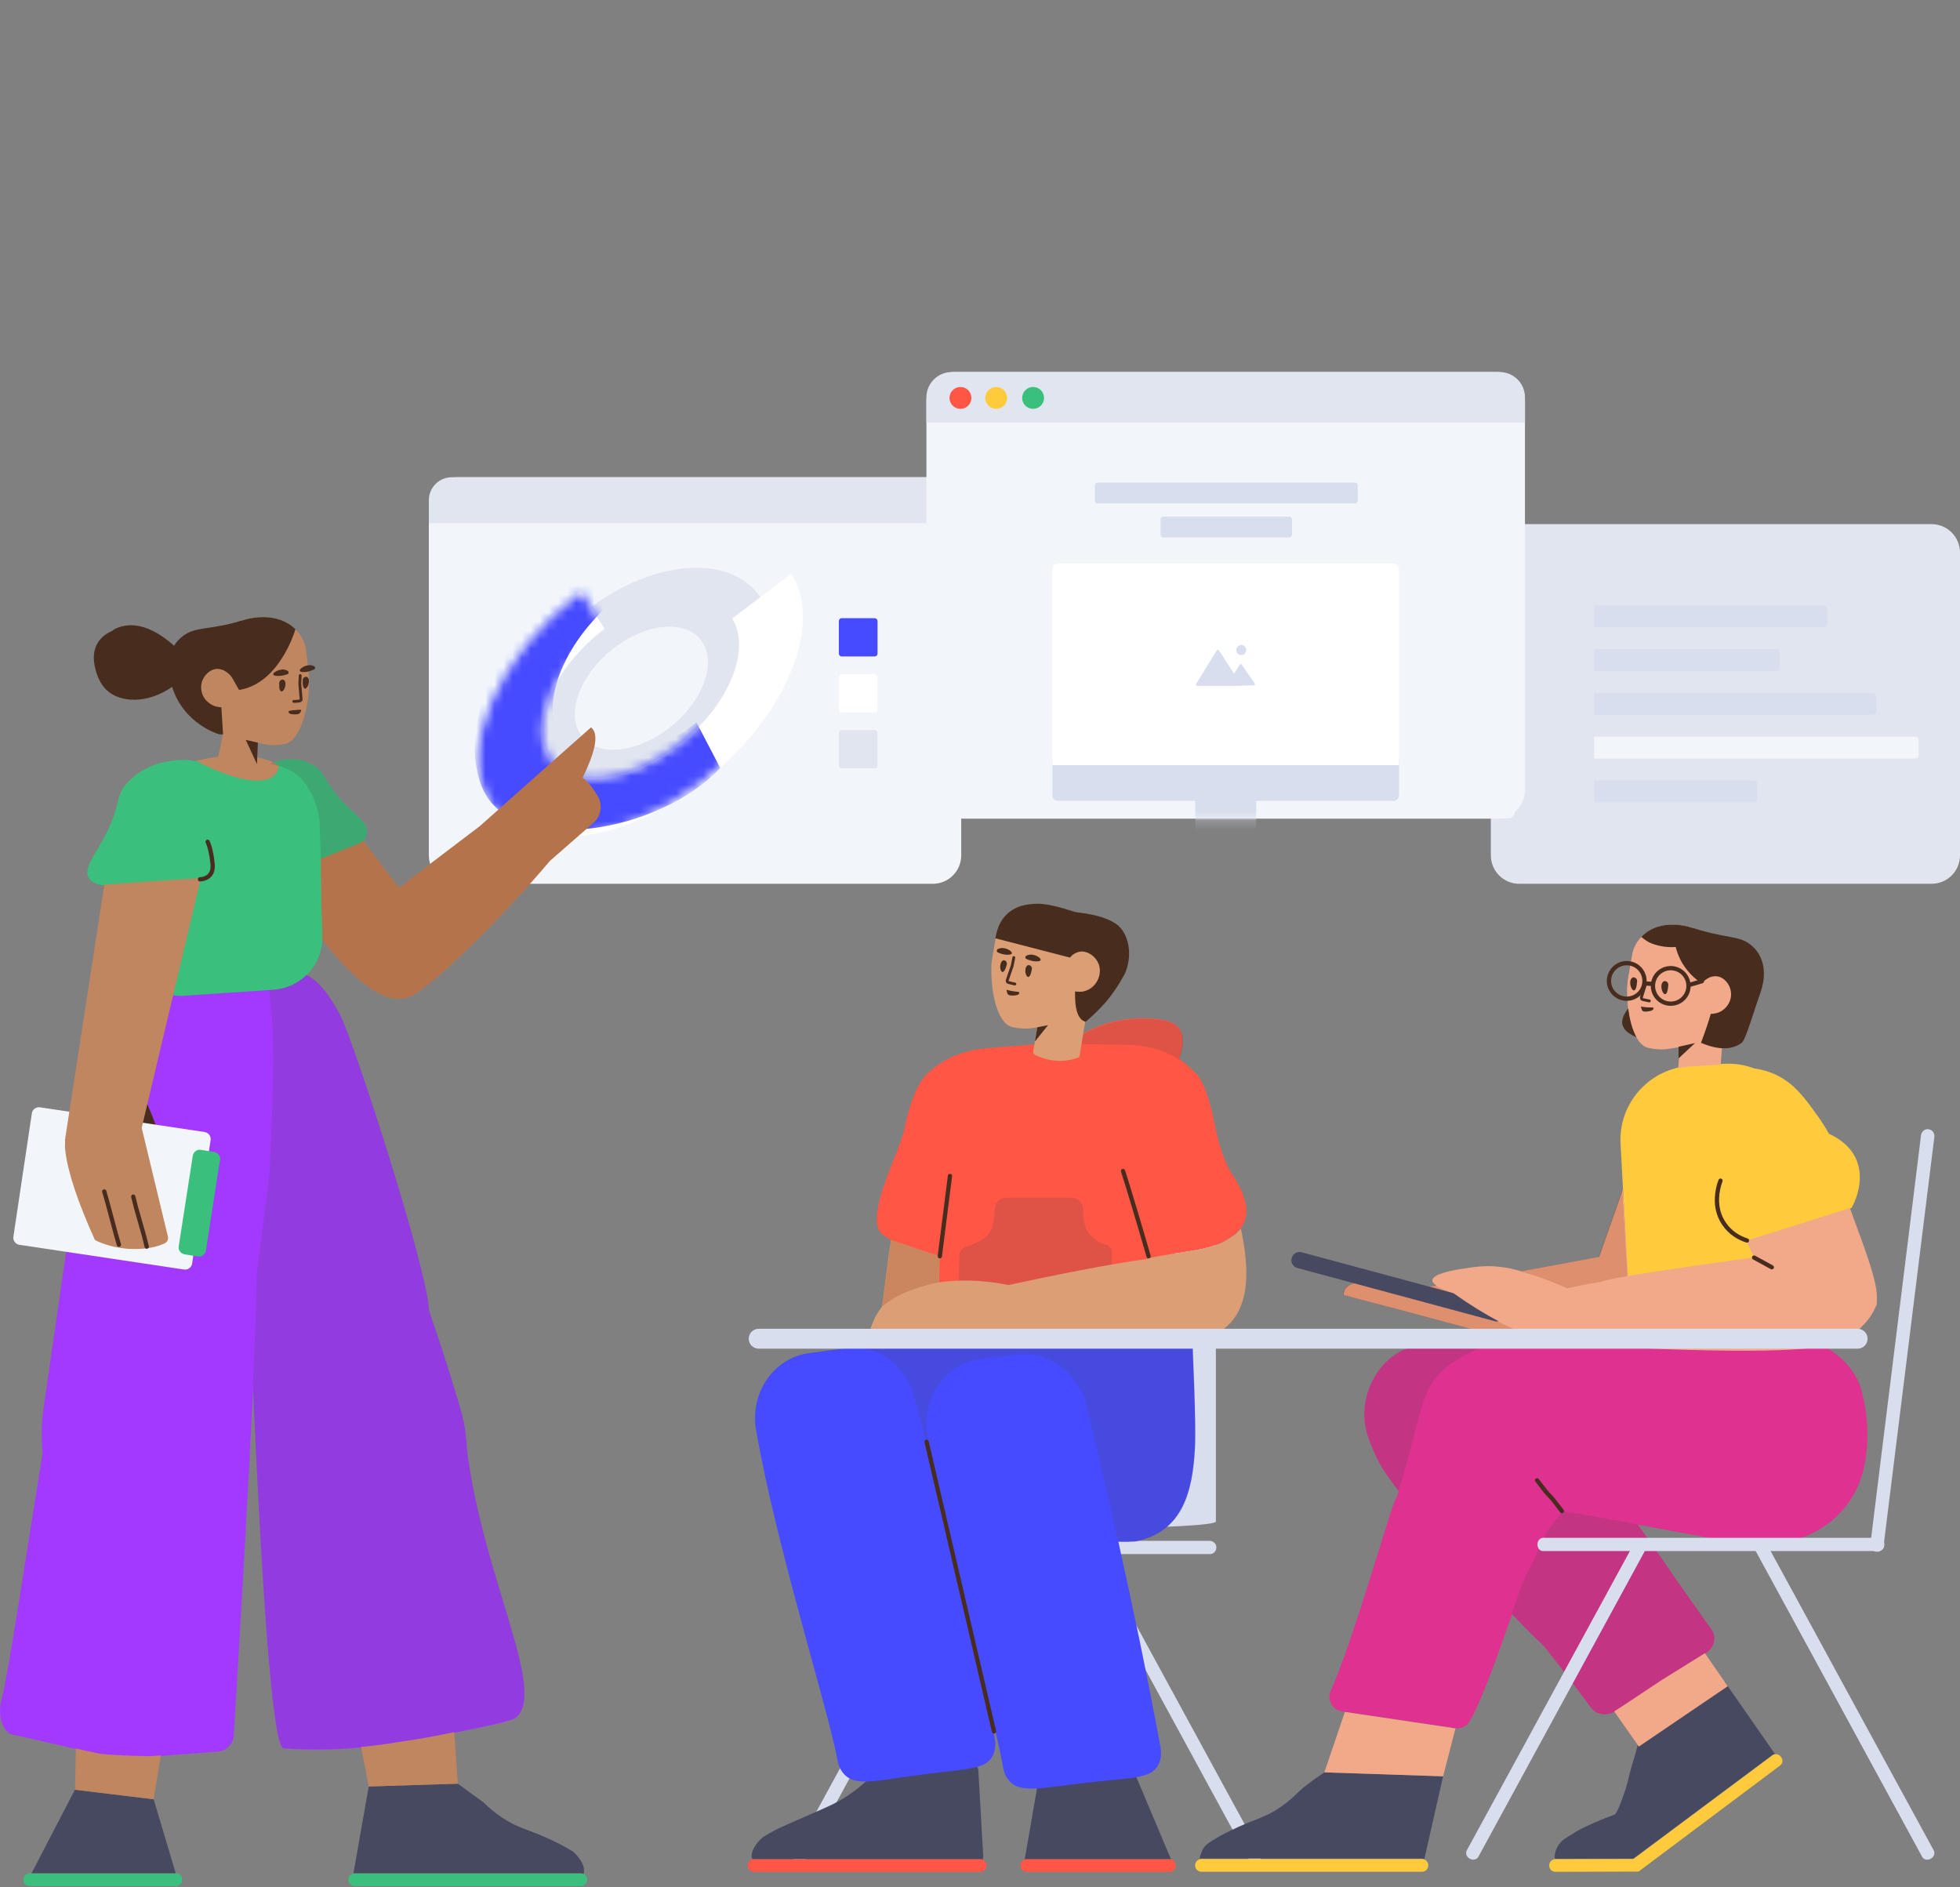 <?xml version="1.0" encoding="UTF-8"?> <svg xmlns="http://www.w3.org/2000/svg" width="216" height="208" viewBox="0 0 216 208" fill="none"><rect x="0" y="0" width="216" height="208" fill="#808080" stroke="none"/><path d="M212.866 57.764H167.43C165.7 57.764 164.297 59.167 164.297 60.898V94.27C164.297 96.001 165.7 97.404 167.43 97.404H212.866C214.597 97.404 216 96.001 216 94.27V60.898C216 59.167 214.597 57.764 212.866 57.764Z" fill="#E1E5F0"></path><path d="M193.634 86.459V87.972C193.634 88.128 193.617 88.185 193.587 88.242C193.556 88.299 193.512 88.344 193.455 88.374C193.398 88.405 193.341 88.421 193.185 88.421L175.681 88.421V86.01L193.185 86.01C193.341 86.01 193.398 86.026 193.455 86.057C193.512 86.087 193.556 86.132 193.587 86.189C193.617 86.246 193.634 86.303 193.634 86.459Z" fill="#D8DEED"></path><path d="M211.448 81.637V83.15C211.448 83.307 211.432 83.363 211.401 83.42C211.371 83.477 211.326 83.522 211.269 83.553C211.212 83.583 211.155 83.599 210.999 83.599L175.681 83.599V81.189L210.999 81.189C211.155 81.189 211.212 81.205 211.269 81.235C211.326 81.266 211.371 81.311 211.401 81.368C211.432 81.425 211.448 81.481 211.448 81.637Z" fill="#F2F6FB"></path><path d="M206.753 76.816V78.329C206.753 78.485 206.737 78.541 206.706 78.599C206.676 78.656 206.631 78.7 206.574 78.731C206.517 78.761 206.46 78.778 206.304 78.778L175.681 78.778V76.367L206.304 76.367C206.46 76.367 206.517 76.383 206.574 76.413C206.631 76.444 206.676 76.489 206.706 76.546C206.737 76.603 206.753 76.659 206.753 76.816Z" fill="#D8DEED"></path><path d="M196.119 71.994V73.507C196.119 73.663 196.103 73.72 196.073 73.777C196.042 73.834 195.997 73.879 195.94 73.909C195.883 73.939 195.827 73.956 195.671 73.956L175.681 73.956V71.545L195.671 71.545C195.827 71.545 195.883 71.561 195.94 71.592C195.997 71.622 196.042 71.667 196.073 71.724C196.103 71.781 196.119 71.838 196.119 71.994Z" fill="#D8DEED"></path><path d="M201.367 67.172V68.685C201.367 68.841 201.351 68.898 201.32 68.955C201.29 69.012 201.245 69.057 201.188 69.087C201.131 69.118 201.074 69.134 200.918 69.134L175.681 69.134V66.723L200.918 66.723C201.074 66.723 201.131 66.739 201.188 66.77C201.245 66.8 201.29 66.845 201.32 66.902C201.351 66.959 201.367 67.016 201.367 67.172Z" fill="#D8DEED"></path><path d="M102.797 52.594H50.393C48.663 52.594 47.26 53.997 47.26 55.728V94.27C47.26 96.001 48.663 97.404 50.393 97.404H102.797C104.527 97.404 105.93 96.001 105.93 94.27V55.728C105.93 53.997 104.527 52.594 102.797 52.594Z" fill="#F2F6FB"></path><path d="M76.162 84.829C83.491 79.433 86.979 71.038 83.952 66.077C80.925 61.116 72.53 61.468 65.201 66.864C57.873 72.259 54.385 80.655 57.412 85.615C60.439 90.576 68.834 90.224 76.162 84.829ZM73.481 80.433C69.738 83.189 65.451 83.369 63.905 80.835C62.359 78.302 64.14 74.014 67.883 71.259C71.626 68.504 75.913 68.324 77.459 70.857C79.004 73.391 77.223 77.678 73.481 80.433Z" fill="#E1E5F0"></path><path d="M64.037 65.131C54.863 72.058 50.367 82.437 53.995 88.313C57.624 94.189 68.002 93.338 77.176 86.411C86.35 79.484 90.846 69.105 87.217 63.228L80.687 68.159C82.889 71.725 80.161 78.024 74.593 82.228C69.026 86.431 62.728 86.948 60.526 83.382C58.324 79.816 61.052 73.517 66.62 69.314L64.037 65.131Z" fill="white"></path><mask id="mask0_29_1137" style="mask-type:luminance" maskUnits="userSpaceOnUse" x="52" y="63" width="37" height="30"><path d="M64.067 65.202C54.877 72.168 50.353 82.547 53.965 88.384C57.576 94.221 67.954 93.306 77.145 86.34C86.336 79.374 90.859 68.995 87.248 63.158L80.706 68.116C82.897 71.659 80.152 77.957 74.575 82.185C68.997 86.412 62.699 86.968 60.507 83.425C58.316 79.883 61.06 73.585 66.638 69.357L64.067 65.202Z" fill="white"></path></mask><g mask="url(#mask0_29_1137)"><path d="M65.518 61.065C55.085 67.448 49.742 81.135 53.567 87.641C57.391 94.148 72.667 91.802 79.367 84.627L76.75 79.606C70.816 84.305 64.019 85.303 61.699 81.354C59.378 77.406 62.307 70.396 68.24 65.696L65.518 61.065Z" fill="#474BFF"></path></g><path d="M96.396 68.132H92.757C92.584 68.132 92.444 68.272 92.444 68.445V72.031C92.444 72.205 92.584 72.345 92.757 72.345H96.396C96.569 72.345 96.709 72.205 96.709 72.031V68.445C96.709 68.272 96.569 68.132 96.396 68.132Z" fill="#474BFF"></path><path d="M96.396 74.301H92.757C92.584 74.301 92.444 74.441 92.444 74.614V78.201C92.444 78.374 92.584 78.514 92.757 78.514H96.396C96.569 78.514 96.709 78.374 96.709 78.201V74.614C96.709 74.441 96.569 74.301 96.396 74.301Z" fill="white"></path><path d="M96.396 80.471H92.757C92.584 80.471 92.444 80.611 92.444 80.784V84.371C92.444 84.544 92.584 84.684 92.757 84.684H96.396C96.569 84.684 96.709 84.544 96.709 84.371V80.784C96.709 80.611 96.569 80.471 96.396 80.471Z" fill="#E1E5F0"></path><path d="M47.26 55.129C47.26 53.729 48.394 52.594 49.794 52.594H103.165C104.565 52.594 105.7 53.728 105.7 55.129V57.663H47.26V55.129Z" fill="#E1E5F0"></path><path d="M164.923 41H105.23C103.499 41 102.096 42.403 102.096 44.133V87.093C102.096 88.823 103.499 90.226 105.23 90.226H164.923C166.654 90.226 168.057 88.823 168.057 87.093V44.133C168.057 42.403 166.654 41 164.923 41Z" fill="#F2F6FB"></path><path d="M103.24 49.374H166.913V89.552C166.913 89.898 166.633 90.178 166.286 90.178H103.868C103.521 90.178 103.24 89.899 103.24 89.552V49.374Z" fill="#F2F6FB"></path><mask id="mask1_29_1137" style="mask-type:luminance" maskUnits="userSpaceOnUse" x="103" y="49" width="64" height="42"><path d="M103.24 49.374H166.913V89.552C166.913 89.898 166.633 90.178 166.286 90.178H103.868C103.521 90.178 103.24 89.899 103.24 89.552V49.374Z" fill="white"></path></mask><g mask="url(#mask1_29_1137)"><path d="M138.434 88.268V91.741H141.675V93.593H128.478V91.741H131.719V88.268H116.602C116.255 88.268 115.975 87.989 115.975 87.641V83.638H154.178V87.641C154.178 87.988 153.898 88.268 153.551 88.268H138.434Z" fill="#D8DEED"></path><path fill-rule="evenodd" clip-rule="evenodd" d="M115.975 62.733C115.975 62.387 116.255 62.107 116.602 62.107H153.551C153.898 62.107 154.178 62.388 154.178 62.733V84.332H115.975V62.733Z" fill="white"></path><path d="M135.432 75.587L135.183 75.591L135.185 75.587H131.939C131.8 75.587 131.747 75.492 131.82 75.373L134.079 71.703C134.152 71.585 134.272 71.582 134.348 71.698L136.003 74.257L136.602 73.281C136.674 73.164 136.796 73.162 136.874 73.276L138.262 75.315C138.34 75.43 138.29 75.526 138.152 75.53L136.988 75.567L136.808 75.569L136.819 75.587C136.819 75.587 136.707 75.587 136.568 75.587H135.432ZM136.787 72.198C136.484 72.198 136.238 71.947 136.238 71.638C136.238 71.329 136.484 71.078 136.787 71.078C137.09 71.078 137.336 71.329 137.336 71.638C137.336 71.947 137.09 72.198 136.787 72.198Z" fill="#D8DEED"></path></g><path d="M142.069 56.93H128.208C128.035 56.93 127.895 57.071 127.895 57.243V58.925C127.895 59.098 128.035 59.238 128.208 59.238H142.069C142.242 59.238 142.382 59.098 142.382 58.925V57.243C142.382 57.071 142.242 56.93 142.069 56.93Z" fill="#D8DEED"></path><path d="M149.312 53.18H120.965C120.792 53.18 120.652 53.32 120.652 53.493V55.174C120.652 55.347 120.792 55.488 120.965 55.488H149.312C149.486 55.488 149.626 55.347 149.626 55.174V53.493C149.626 53.32 149.486 53.18 149.312 53.18Z" fill="#D8DEED"></path><path d="M102.096 43.791C102.096 42.25 103.346 41 104.888 41H165.265C166.807 41 168.057 42.249 168.057 43.791V46.582H102.096V43.791Z" fill="#E1E5F0"></path><path d="M105.845 45.06C106.512 45.06 107.053 44.52 107.053 43.855C107.053 43.189 106.512 42.649 105.845 42.649C105.179 42.649 104.638 43.189 104.638 43.855C104.638 44.52 105.179 45.06 105.845 45.06Z" fill="#FF5645"></path><path d="M109.785 45.06C110.452 45.06 110.993 44.52 110.993 43.855C110.993 43.189 110.452 42.649 109.785 42.649C109.118 42.649 108.578 43.189 108.578 43.855C108.578 44.52 109.118 45.06 109.785 45.06Z" fill="#FFCB3D"></path><path d="M113.852 45.06C114.519 45.06 115.06 44.52 115.06 43.855C115.06 43.189 114.519 42.649 113.852 42.649C113.185 42.649 112.645 43.189 112.645 43.855C112.645 44.52 113.185 45.06 113.852 45.06Z" fill="#3ABF7C"></path><path d="M133.995 167.688V156.423C133.995 149.592 133.995 142.777 133.995 135.961V125.511C133.995 125.135 127.493 124.822 119.675 124.822H118.046C110.243 124.822 103.726 125.135 103.726 125.511V167.72C103.726 168.096 110.228 168.409 118.046 168.409H119.675C127.478 168.425 133.995 168.096 133.995 167.688Z" fill="#D8DEED"></path><path d="M87.76 205.165L87.823 205.197C88.152 205.369 88.575 205.275 88.732 204.977L107.079 171.276C107.251 170.963 107.11 170.571 106.781 170.399L106.718 170.368C106.389 170.195 105.966 170.289 105.809 170.587L101.266 178.922C98.305 184.375 95.343 189.811 92.367 195.264L87.463 204.257C87.29 204.57 87.431 204.977 87.76 205.165Z" fill="#D8DEED"></path><path d="M133.306 169.819H121.822C114.865 169.819 107.909 169.819 100.968 169.819H90.314C89.938 169.819 89.609 170.133 89.609 170.509V170.587C89.609 170.963 89.922 171.276 90.314 171.276H133.338C133.714 171.276 134.043 170.963 134.043 170.587V170.509C134.043 170.133 133.714 169.819 133.306 169.819Z" fill="#D8DEED"></path><path d="M138.915 204.257L134.011 195.264C131.05 189.811 128.089 184.375 125.112 178.922L120.568 170.587C120.412 170.289 119.989 170.18 119.66 170.368L119.597 170.399C119.268 170.571 119.127 170.979 119.299 171.276L137.646 204.978C137.803 205.275 138.226 205.385 138.555 205.197L138.617 205.166C138.947 204.978 139.088 204.57 138.915 204.257Z" fill="#D8DEED"></path><path d="M83.103 206.294C82.727 206.294 82.398 205.981 82.398 205.589C82.398 205.197 82.711 204.884 83.103 204.884H108.014C108.406 204.884 108.719 205.197 108.719 205.589C108.719 205.981 108.406 206.294 108.014 206.294H83.103ZM128.881 206.294H113.169C112.801 206.294 112.479 206.023 112.479 205.697V205.48C112.479 205.155 112.786 204.884 113.169 204.884H128.866C129.234 204.884 129.555 205.155 129.555 205.48V205.697C129.586 206.023 129.264 206.294 128.881 206.294Z" fill="#FF5645"></path><path d="M108.285 204.937C108.202 204.903 108.11 204.884 108.014 204.884H83.103C83.039 204.884 82.977 204.892 82.919 204.908C82.881 204.839 82.853 204.764 82.836 204.684V204.668C82.836 204.59 82.821 204.511 82.836 204.433C82.852 204.339 82.852 204.261 82.883 204.167C83.087 203.462 83.635 202.866 83.996 202.537C84.043 202.49 84.074 202.475 84.121 202.443C84.81 202.02 85.516 201.629 86.252 201.3C87.693 200.642 90.889 199.294 91.845 198.808C93.083 198.182 94.791 197.116 96.577 195.205C96.671 195.158 96.796 195.095 96.796 195.095L107.607 194.516C107.607 194.516 107.811 194.986 107.811 195.001L108.359 204.605C108.359 204.725 108.332 204.837 108.285 204.937ZM129.048 204.906C128.99 204.892 128.929 204.884 128.866 204.884H113.169C113.084 204.884 113.002 204.897 112.927 204.921L114.375 196.552L124.697 194.589L129.048 204.906Z" fill="#474961"></path><path d="M123.247 169.91C124.888 177.27 126.471 184.884 127.875 192.451C127.946 192.825 128.071 193.695 127.65 194.51C126.872 196.001 124.917 195.906 120.228 196.415C114.707 197.034 112.394 197.724 111.169 196.199C110.755 195.711 110.624 195.197 110.581 194.963C110.22 192.827 109.332 189.261 108.245 184.982C108.708 187.128 109.16 189.277 109.598 191.423C109.676 191.795 109.817 192.664 109.41 193.486C108.659 194.991 106.703 194.929 102.024 195.518C96.515 196.232 94.214 196.961 92.962 195.456C92.54 194.975 92.399 194.463 92.352 194.231C91.209 188.134 85.544 170.402 83.338 157.682C83.338 157.651 83.322 157.635 83.322 157.604C82.618 153.493 85.262 149.646 89.191 149.118C90.49 148.948 91.788 148.777 93.087 148.606C93.326 148.576 93.564 148.558 93.801 148.553L93.799 148.547L112.84 146.768C125.189 146.638 131.363 146.573 131.363 146.573C131.41 148.663 131.837 156.61 131.68 159.594C131.433 164.31 130.369 168.842 125.105 169.877C124.534 169.916 123.911 169.926 123.247 169.91Z" fill="#474BFF"></path><path opacity="0.177" d="M123.241 169.937C122.089 164.764 120.906 159.715 119.736 154.895C118.861 151.297 115.601 148.915 112.103 149.305C110.802 149.454 109.5 149.602 108.198 149.751C104.261 150.211 101.548 154.011 102.179 158.132C102.178 158.163 102.194 158.178 102.193 158.209C102.386 159.451 102.61 160.74 102.86 162.062C102.17 159.316 101.478 156.622 100.791 153.996C99.987 150.926 97.448 148.779 94.543 148.509L112.876 146.796C125.225 146.665 131.4 146.6 131.4 146.6C131.446 148.691 131.873 156.638 131.716 159.622C131.469 164.337 130.405 168.869 125.142 169.905C124.558 169.944 123.921 169.954 123.241 169.937Z" fill="#444444"></path><path d="M101.886 158.948L109.314 190.875C109.344 191.002 109.47 191.08 109.596 191.051C109.723 191.022 109.802 190.895 109.772 190.769L102.344 158.841C102.314 158.715 102.188 158.636 102.062 158.666C101.935 158.695 101.857 158.821 101.886 158.948Z" fill="#482D1F"></path><path d="M117.523 115.13C119.941 113.246 122.639 112.278 125.616 112.226C130.388 112.143 130.829 113.649 129.994 116.591C129.983 116.633 129.969 116.674 129.954 116.714C129.982 116.733 130.011 116.753 130.04 116.773C130.353 116.992 130.823 117.337 131.309 117.838C131.732 118.261 132.534 118.493 133.537 122.395C133.897 123.773 134.333 127.216 135.868 129.542C137.404 131.867 138.26 134.472 135.868 136.197C134.001 137.544 132.346 137.686 129.36 138.162C129.618 140.892 129.592 143.174 129.335 144.752C129.603 145.901 129.691 146.585 129.597 146.805C124.409 146.93 121.318 147.008 120.326 147.04C117.882 147.118 111.19 147.742 104.959 147.291C103.392 145.802 103.468 140.757 103.468 140.757C103.496 139.966 103.523 139.207 103.551 138.477C99.452 137.423 97.205 136.424 96.809 135.481C96.178 133.978 97.342 130.842 97.624 130.027C98.172 128.476 99.389 125.743 99.677 124.338C100.569 119.985 101.76 118.747 102.183 118.324C102.669 117.822 104.698 116.071 107.779 115.637C108.733 115.502 110.973 115.317 114.497 115.08C114.534 115.079 114.549 115.12 114.543 115.205C115.524 115.134 116.525 115.074 117.523 115.13Z" fill="#FF5645"></path><path opacity="0.177" d="M117.526 115.23C119.956 113.323 122.669 112.343 125.665 112.291C130.436 112.208 130.877 113.714 130.043 116.656C130.027 116.711 130.008 116.765 129.986 116.817C127.896 115.411 125.7 115.197 124.572 115.166C124.54 115.151 124.509 115.151 124.478 115.151L118.916 115.072C118.274 115.045 118.346 115.018 118.644 115.343C118.273 115.286 117.9 115.25 117.526 115.23ZM109.622 133.218C109.642 132.54 110.197 132.002 110.875 132.002H118.107C118.113 132.002 118.119 132.002 118.125 132.002C118.817 132.011 119.37 132.58 119.36 133.273C119.344 134.388 119.533 135.236 119.925 135.817C120.352 136.45 121.003 136.9 121.877 137.167C122.272 137.288 122.542 137.652 122.542 138.066V142.657L105.578 143.254L105.73 138.308C105.742 137.916 105.996 137.572 106.368 137.446C107.745 136.98 108.635 136.454 109.036 135.871C109.39 135.356 109.585 134.472 109.622 133.218Z" fill="#444444"></path><path d="M120.069 109.742L118.98 116.327C118.959 116.435 118.892 116.533 118.791 116.562C118.343 116.73 117.72 116.896 116.983 116.912C115.65 116.957 114.6 116.529 114.02 116.225C113.903 116.17 113.835 116.029 113.859 115.906L114.32 113.217C113.464 113.359 113.514 113.338 113.43 113.349C112.413 113.407 111.589 113.214 111.441 113.154C110.896 113 110.402 112.425 110.031 111.539C109.527 110.356 109.213 108.603 109.255 106.584C109.247 106.295 109.285 106.015 109.324 105.735L109.797 102.97C109.901 102.352 110.172 101.782 110.575 101.27C110.746 101.048 110.907 100.872 111.094 100.733C113.131 98.958 115.993 99.833 116.501 100.012C116.56 100.039 116.621 100.051 116.68 100.079C117.219 100.343 117.748 100.494 118.284 100.614C118.819 100.734 122.093 106.781 122.092 107.116C122.098 107.547 121.141 108.624 120.069 109.742ZM97.212 143.978L97.953 138.237L98.194 136.654L103.572 138.453L103.484 141.327C105.54 141.042 108.077 141.013 110.952 141.586C111.01 141.598 111.068 141.61 111.124 141.622C115.855 140.602 122.245 139.301 126.516 138.738L124.469 131.108C124.842 132.21 125.088 132.899 125.13 132.906C125.333 132.937 126.414 138.701 126.54 138.67C131.475 137.667 133.517 137.917 135.909 136.192C136.254 135.944 136.531 135.676 136.749 135.394C137.772 140.186 138.26 146.588 131.677 147.759L106.131 147.405L95.713 148.37C95.626 146.684 96.332 145.113 97.212 143.978Z" fill="#DB9E75"></path><path d="M126.806 138.389C126.842 138.514 126.769 138.643 126.644 138.679C126.519 138.714 126.39 138.642 126.354 138.517C125.775 136.471 123.929 130.275 123.538 129.128C123.496 129.005 123.561 128.872 123.684 128.83C123.807 128.788 123.941 128.853 123.983 128.976C124.377 130.133 126.225 136.335 126.806 138.389ZM103.805 138.482C103.789 138.611 103.671 138.702 103.542 138.686C103.414 138.67 103.322 138.552 103.339 138.423L104.457 129.571C104.473 129.442 104.59 129.351 104.719 129.367C104.848 129.383 104.939 129.501 104.923 129.63L103.805 138.482Z" fill="#482D1F"></path><path d="M114.321 113.211L115.499 112.983L114.052 114.783L114.321 113.211Z" fill="#482D1F"></path><path d="M118.478 109.244L118.53 109.281C118.95 109.309 119.233 109.306 119.378 109.27C119.596 109.217 120.234 109.053 120.704 108.442C121.174 107.831 121.397 106.933 121.027 106.127C120.669 105.339 119.821 104.775 119.035 104.878C118.593 104.936 118.253 105.205 118.216 105.229C118.101 105.328 118.001 105.432 117.916 105.533L109.697 103.411C109.97 101.614 110.867 100.441 112.387 99.892C112.819 99.736 113.998 99.507 115.021 99.64C116.6 99.845 118.023 100.387 118.449 100.502C118.797 100.602 121.582 100.73 123.159 101.943C123.329 102.087 123.724 102.452 124 103.064C124.867 104.924 124.196 106.853 123.97 107.288C123.893 107.437 123.127 108.901 122.088 110.167C121.003 111.488 119.645 112.609 119.645 112.609C118.814 112.404 118.425 111.282 118.478 109.244ZM109.968 104.967C109.82 104.906 109.813 104.697 109.941 104.611C110.104 104.514 110.374 104.439 110.681 104.499C111.312 104.622 111.908 105.168 111.165 105.215C110.725 105.258 110.245 105.101 109.968 104.967ZM113.115 105.69C112.967 105.63 112.96 105.421 113.104 105.337C113.266 105.241 113.536 105.166 113.859 105.228C114.49 105.351 115.083 105.913 114.343 105.945C113.87 105.997 113.411 105.812 113.115 105.69Z" fill="#482D1F"></path><path d="M110.955 106.292C110.889 106.55 110.759 106.972 110.575 107.096C110.269 107.276 110.08 106.441 110.373 106.003C110.489 105.818 110.602 105.808 110.722 105.848C110.901 105.914 110.991 106.107 110.955 106.292ZM113.717 106.781C113.682 107.045 113.598 107.476 113.408 107.631C113.127 107.847 112.84 107.025 113.089 106.563C113.19 106.375 113.306 106.35 113.429 106.374C113.614 106.41 113.738 106.593 113.717 106.781Z" fill="#482D1F"></path><path d="M111.84 109.704C111.954 109.694 112.23 109.668 112.309 109.508C112.315 109.477 112.34 109.434 112.33 109.4C112.29 109.281 112.093 109.306 111.813 109.268C111.315 109.203 110.924 109.079 110.924 109.079C110.924 109.079 110.972 109.408 111.031 109.515C111.155 109.778 111.677 109.72 111.84 109.704Z" fill="#482D1F"></path><path d="M110.85 107.989C110.788 108.157 110.889 108.353 111.059 108.417C111.096 108.428 111.096 108.428 111.121 108.434C111.376 108.505 111.537 108.544 111.816 108.598C111.901 108.614 111.983 108.559 111.999 108.474C112.016 108.389 111.961 108.307 111.876 108.29C111.606 108.238 111.452 108.201 111.204 108.132L111.155 108.119C111.155 108.118 111.144 108.098 111.145 108.095L111.697 106.49L111.703 106.469L111.879 105.562C111.896 105.477 111.84 105.395 111.755 105.378C111.67 105.362 111.588 105.417 111.572 105.502L111.397 106.399L110.85 107.989Z" fill="#482D1F"></path><path opacity="0.2" d="M97.235 143.965C98.213 143.175 99.309 142.568 100.522 142.144C101.735 141.721 102.717 141.449 103.467 141.33L103.572 138.453L98.195 136.654L97.235 143.965Z" fill="#8C2A00"></path><path d="M132.413 204.875H156.698C157.087 204.875 157.403 205.191 157.403 205.58C157.403 205.969 157.087 206.285 156.698 206.285H132.413C132.024 206.285 131.708 205.969 131.708 205.58C131.708 205.191 132.024 204.875 132.413 204.875ZM180.001 204.877L195.327 193.452C195.438 193.375 195.548 193.33 195.674 193.333C195.893 193.321 196.111 193.418 196.249 193.593L196.295 193.672C196.525 193.943 196.455 194.365 196.169 194.579L180.577 206.263L171.394 206.291C171.034 206.285 170.741 205.997 170.732 205.637L170.733 205.543C170.755 205.183 171.042 204.89 171.403 204.896L180.001 204.877Z" fill="#FFCB3D"></path><path d="M156.968 204.886C156.885 204.852 156.794 204.833 156.698 204.833H132.413C132.339 204.833 132.267 204.844 132.199 204.866C132.205 204.817 132.213 204.766 132.225 204.716C132.413 203.964 132.648 203.463 133.353 203.008C134.058 202.554 134.779 202.146 135.531 201.786C138.304 200.423 139.26 200.423 141.077 199.185C141.829 198.668 142.519 198.073 143.161 197.431C143.589 197.002 144.519 196.302 145.95 195.331L159.036 195.765L156.968 204.886ZM195.603 193.294C195.506 193.307 195.417 193.348 195.327 193.41L180.001 204.835L171.403 204.854C171.394 204.854 171.385 204.854 171.376 204.855C171.344 204.761 171.328 204.664 171.33 204.562C171.348 204.453 171.35 204.327 171.383 204.202C171.583 203.453 171.915 202.974 172.623 202.531C173.33 202.088 173.962 201.673 174.714 201.326C176.193 200.611 177.159 200.289 178.01 199.956C178.136 199.738 178.257 199.514 178.373 199.271C178.518 198.959 179.159 197.338 179.441 196.111C179.629 195.294 179.899 194.328 180.251 193.214L180.472 192.339L190.092 185.376L195.603 193.294Z" fill="#474961"></path><path d="M164.779 148.271C165.046 148.271 165.409 148.271 165.409 148.271C172.46 148.256 179.51 148.24 186.56 148.224C195.529 148.179 200.228 148.177 200.656 148.219C201.11 148.329 204.187 150.021 205.064 152.987C205.533 154.575 205.91 156.701 205.753 159.333C205.659 160.382 205.518 162.67 204.187 164.863C202.808 167.151 200.896 168.686 198.061 169.658C195.648 170.472 193.282 170.096 190.368 169.83H190.336C190.227 169.814 190.007 169.767 189.741 169.72L189.208 169.626C188.911 169.564 188.644 169.517 188.519 169.501H188.488C185.793 169.015 183.396 168.577 180.998 168.122L180.889 168.107C180.757 168.081 180.625 168.055 180.493 168.029C180.906 168.597 181.3 169.146 181.674 169.674C182.708 171.131 183.71 172.588 184.682 174.03L188.614 179.592C189.21 180.422 188.943 181.581 188.019 182.161L183.178 185.169L178.791 188.084L177.929 188.632C177.067 189.165 175.939 188.992 175.359 188.225C173.871 186.25 172.774 184.762 170.879 182.333C169.686 180.793 170.428 181.858 166.64 177.911C165.179 182.027 163.282 187.481 161.962 189.697C161.633 190.261 160.991 190.558 160.333 190.464L147.893 188.616C146.827 188.459 146.201 187.315 146.655 186.328C148.958 181.267 153.045 166.999 153.609 165.714C153.801 165.281 153.981 164.823 154.153 164.347C152.696 162.439 151.98 161.362 151.372 159.897C150.824 158.581 150.323 157.375 150.354 155.745C150.401 153.333 151.607 150.591 154.02 149.118C155.368 148.288 156.653 148.327 157.436 148.264C158.136 148.243 160.582 148.243 164.773 148.264C164.775 148.267 164.777 148.269 164.779 148.271Z" fill="#DE3190"></path><path opacity="0.177" d="M164.779 148.249C164.593 148.249 164.431 148.249 164.431 148.249C163.319 148.249 163.115 148.5 162.128 149.001C161.36 149.377 160.561 149.832 159.746 150.411C158.618 151.195 157.756 152.307 157.224 153.561C157.208 153.592 157.192 153.623 157.177 153.67C156.184 156.055 155.396 160.665 154.1 164.278C152.679 162.413 151.973 161.344 151.372 159.898C150.824 158.581 150.323 157.375 150.354 155.746C150.401 153.333 151.607 150.591 154.02 149.118C155.368 148.288 156.674 148.311 157.458 148.249C158.157 148.228 160.598 148.228 164.779 148.249L164.779 148.249ZM180.485 168.019C180.902 168.591 181.298 169.143 181.674 169.674C182.708 171.131 183.71 172.588 184.682 174.03L188.614 179.592C189.21 180.422 188.943 181.582 188.019 182.161L183.178 185.169L178.791 188.084L177.929 188.632C177.067 189.165 175.939 188.992 175.36 188.225C173.871 186.25 172.774 184.762 170.879 182.334C169.68 180.786 170.436 181.869 166.583 177.852C167.441 175.438 168.146 173.49 168.493 172.94C169.261 171.718 170.024 169.416 170.698 168.523C171.058 168.037 171.56 167.364 172.186 166.58C172.891 166.674 173.596 166.768 174.302 166.878C175.273 167.05 176.244 167.238 177.231 167.411C178.325 167.61 179.406 167.808 180.485 168.019Z" fill="#444444"></path><path d="M169.201 163.281C170.056 164.419 170.32 164.739 170.595 165.008C170.849 165.256 171.101 165.56 171.943 166.681C172.021 166.785 172.168 166.806 172.272 166.728C172.376 166.65 172.396 166.502 172.318 166.399C171.463 165.26 171.199 164.941 170.924 164.672C170.67 164.424 170.419 164.119 169.577 162.999C169.499 162.895 169.351 162.874 169.248 162.952C169.144 163.03 169.123 163.177 169.201 163.281Z" fill="#482D1F"></path><path d="M199.38 134.598L204.011 133.146C204.329 132.755 207.04 127.516 201.558 124.945C201.17 124.256 200.744 123.588 200.28 122.945C198.87 120.971 197.71 119.373 195.642 118.417C194.865 118.061 194.084 117.855 193.331 117.753C192.285 117.359 191.141 117.172 189.955 117.242L186.351 117.462C181.776 117.712 178.314 121.598 178.596 126.126L178.612 126.408L179.067 134.891L179.467 143.022L179.693 144.582C179.693 144.708 179.708 144.817 179.724 144.943C179.74 145.084 179.755 145.209 179.771 145.35C179.818 145.71 180.868 148.092 180.93 148.233L200.656 148.264L199.38 134.598Z" fill="#FFCB3D"></path><path d="M177.893 188.61L178.721 188.083L183.108 185.169L187.886 182.2L190.404 185.839L180.608 192.488L177.893 188.61ZM148.21 188.673L160.263 190.464C160.31 190.471 160.356 190.476 160.403 190.478L159.035 195.765L145.95 195.331L148.21 188.673ZM190.16 111.421L189.921 113.26L189.823 114.667L189.636 117.334L186.326 117.535C185.854 117.561 185.393 117.626 184.948 117.726L185.119 115.397C185.054 115.407 184.986 115.418 184.917 115.429C183.518 115.661 183.599 115.635 183.504 115.644C182.479 115.698 181.661 115.499 181.508 115.442C180.246 115.071 179.255 112.394 179.329 108.866C179.333 108.583 179.368 108.303 179.404 108.023L179.879 105.26C179.986 104.64 180.246 104.061 180.64 103.586C180.812 103.378 180.981 103.201 181.164 103.057C183.204 101.284 186.065 102.159 186.571 102.336C186.632 102.356 186.693 102.376 186.755 102.396C187.302 102.654 187.825 102.816 188.366 102.932C188.614 102.981 188.77 103.228 188.721 103.476L187.943 107.411C187.87 107.782 190.906 106.188 190.958 109.443C191.081 110.244 190.697 110.98 190.16 111.421ZM179.423 140.616C179.777 140.557 180.178 140.492 180.634 140.42C185.615 139.642 189.82 139.054 193.328 138.58C193.327 138.579 193.326 138.579 193.325 138.578C193.173 138.301 192.827 137.573 192.393 136.639C192.501 136.644 192.611 136.648 192.723 136.65L203.87 133.154C203.968 133.417 204.067 133.685 204.167 133.956C206.024 139.023 207.043 141.745 206.822 143.643C206.835 143.645 206.848 143.647 206.86 143.648C206.847 143.66 206.831 143.697 206.808 143.754C206.799 143.819 206.788 143.883 206.775 143.946C206.763 143.941 206.751 143.937 206.739 143.932C206.486 144.572 205.749 146.18 203.163 147.738C201.003 149.04 191.477 149.215 174.585 148.264C174.568 148.251 174.552 148.239 174.535 148.226C172.741 148.083 170.782 147.706 168.657 147.095C169.256 147.269 169.844 147.424 170.421 147.561L162.181 146.474C160.786 146.108 156.837 145.035 153.849 144.232C152.89 143.982 151.943 143.736 151.104 143.517C149.365 143.062 148.08 142.718 148.08 142.718C148.174 140.837 151.151 141.307 152.483 141.621C154.112 141.699 155.742 141.793 157.387 141.871C157.64 141.805 157.94 141.732 158.278 141.669C157.059 140.829 158.444 140.154 162.432 139.645C164.503 139.381 166.081 139.657 167.689 140.111L176.258 138.521L176.246 138.51L178.856 131.089L179.103 135.246L179.119 135.403L179.423 140.616Z" fill="#F2A98A"></path><path d="M190.081 111.434C189.667 111.735 189.221 111.829 188.936 111.856C188.762 111.876 188.597 111.99 188.539 112.143L187.488 114.818C187.488 114.818 187.439 114.846 187.327 114.869C187.054 114.96 186.381 115.149 184.92 115.376C183.522 115.608 183.602 115.583 183.507 115.592C182.483 115.646 181.664 115.447 181.511 115.389C180.249 115.018 179.259 112.342 179.333 108.813C179.337 108.531 179.372 108.251 179.407 107.97L179.883 105.208C179.989 104.587 180.25 104.009 180.644 103.534C180.816 103.326 180.985 103.149 181.168 103.005C183.208 101.231 186.068 102.107 186.574 102.283C186.635 102.303 186.697 102.323 186.758 102.343C187.306 102.602 187.828 102.764 188.37 102.88C188.618 102.929 188.773 103.175 188.725 103.423L187.947 107.358C187.874 107.73 190.909 106.135 190.962 109.391C191.091 110.232 190.66 111.003 190.081 111.434Z" fill="#F2A98A"></path><path d="M184.987 116.642L186.796 114.956L184.987 115.359L184.987 116.642Z" fill="#482D1F"></path><path d="M179.437 111.147C178.928 111.795 178.651 112.439 178.813 112.979C179.019 113.662 179.667 113.987 180.33 114.314C180.335 114.316 180.341 114.319 180.346 114.322C179.922 113.56 179.598 112.463 179.437 111.147ZM188.529 111.744C188.309 112.553 187.95 113.615 187.454 114.929C189.365 115.733 190.862 115.733 191.944 114.929C192.391 114.599 193.346 111.222 193.968 109.523C194.165 108.955 194.848 107.04 193.904 105.277C193.57 104.657 193.125 104.281 192.932 104.126C191.876 103.282 190.91 103.388 188.593 102.833C188.114 102.721 187.404 102.546 186.56 102.267C186.497 102.262 186.436 102.242 186.374 102.222C185.868 102.046 183.064 101.292 181.137 103.011C181.018 103.121 180.933 103.205 180.882 103.263C181.279 103.587 181.609 103.805 181.874 103.918C182.987 104.388 184.022 104.414 184.669 104.365C184.767 104.764 184.923 105.231 185.157 105.702C185.814 107.068 186.856 107.913 187.504 108.359C187.646 108.219 187.976 107.923 188.408 107.72C188.457 107.692 188.829 107.545 189.249 107.606C189.996 107.706 190.634 108.457 190.75 109.266C190.88 110.108 190.465 110.88 189.885 111.31C189.362 111.698 188.787 111.738 188.529 111.744Z" fill="#482D1F"></path><path d="M195.151 139.871C195.265 139.933 195.408 139.891 195.47 139.777C195.532 139.663 195.49 139.52 195.376 139.458L193.418 138.389C193.304 138.327 193.161 138.369 193.099 138.483C193.037 138.597 193.079 138.74 193.193 138.802L195.151 139.871ZM189.827 130.203C189.874 130.082 189.814 129.946 189.693 129.899C189.572 129.852 189.436 129.912 189.389 130.033C189.351 130.132 189.324 130.204 189.285 130.325C189.225 130.511 189.17 130.713 189.123 130.932C188.817 132.352 188.963 133.781 189.822 135.026C190.531 136.048 191.477 136.63 192.454 136.939C192.578 136.978 192.71 136.91 192.749 136.786C192.788 136.662 192.72 136.53 192.596 136.491C191.709 136.21 190.849 135.681 190.209 134.758C189.434 133.637 189.302 132.336 189.582 131.031C189.626 130.828 189.677 130.641 189.733 130.469C189.768 130.359 189.792 130.294 189.827 130.203Z" fill="#482D1F"></path><path opacity="0.2" d="M179.347 140.644L179.041 135.403L179.025 135.246L178.779 131.089L176.168 138.51L176.181 138.521L167.57 140.119C168.147 140.28 168.726 140.464 169.332 140.656C170.165 140.918 171.291 141.36 172.71 141.981C174.123 141.673 175.07 141.486 175.758 141.39C176.774 141.247 176.208 141.171 179.347 140.644ZM158.208 141.668C157.867 141.731 157.565 141.805 157.309 141.872C155.664 141.793 154.034 141.699 152.405 141.621C151.073 141.307 148.096 140.837 148.002 142.718C148.002 142.718 149.287 143.062 151.026 143.517C151.865 143.736 152.812 143.982 153.771 144.232C156.759 145.035 160.708 146.108 162.103 146.474L170.343 147.561C169.766 147.424 169.179 147.269 168.58 147.095C166.25 146.419 163.375 144.869 159.954 142.445C159.144 142.172 158.562 141.913 158.208 141.668Z" fill="#8C2A00"></path><path d="M165.168 145.617C163.654 144.833 161.988 143.801 160.171 142.519L143.442 138.011C142.972 137.886 142.471 138.168 142.346 138.653C142.22 139.139 142.502 139.625 142.988 139.75L164.735 145.61C164.883 145.648 165.031 145.648 165.168 145.617Z" fill="#474961"></path><path d="M180.418 108.143C180.389 108.438 180.355 108.916 180.182 109.096C179.901 109.387 179.499 108.499 179.712 107.976C179.808 107.762 179.941 107.69 180.07 107.718C180.283 107.746 180.43 107.928 180.418 108.143ZM183.855 108.553C183.826 108.848 183.792 109.326 183.619 109.506C183.337 109.798 182.936 108.91 183.148 108.386C183.244 108.172 183.378 108.1 183.507 108.128C183.72 108.157 183.867 108.338 183.855 108.553Z" fill="#482D1F"></path><path d="M181.192 108.421L180.738 109.877C180.698 110.065 180.803 110.268 180.983 110.306C181.087 110.337 181.155 110.351 181.429 110.404C181.551 110.428 181.635 110.445 181.734 110.466C181.818 110.484 181.901 110.43 181.919 110.345C181.937 110.26 181.883 110.177 181.799 110.159C181.698 110.138 181.612 110.121 181.488 110.097C181.225 110.046 181.161 110.032 181.059 110.002C181.052 110.001 181.038 109.972 181.041 109.956L181.491 108.514C181.517 108.431 181.471 108.343 181.388 108.318C181.305 108.292 181.218 108.338 181.192 108.421Z" fill="#482D1F"></path><path d="M181.764 111.439C181.873 111.427 182.146 111.363 182.211 111.201C182.218 111.168 182.244 111.121 182.232 111.101C182.192 111.004 181.988 111.031 181.714 111.026C181.229 111.01 180.835 110.926 180.835 110.926C180.835 110.926 180.906 111.239 180.961 111.339C181.079 111.574 181.589 111.472 181.764 111.439Z" fill="#482D1F"></path><path d="M181.976 108.197C182.23 107.014 183.393 106.26 184.576 106.512C185.448 106.697 186.088 107.377 186.265 108.195C186.27 108.219 186.275 108.244 186.28 108.269L187.497 107.91C187.621 107.874 187.752 107.945 187.789 108.07C187.825 108.194 187.754 108.325 187.63 108.361L186.356 108.736C186.341 108.741 186.327 108.743 186.312 108.745C186.307 108.867 186.292 108.99 186.266 109.113C186.014 110.298 184.849 111.055 183.664 110.803C182.655 110.588 181.957 109.712 181.927 108.725C181.929 108.704 181.931 108.684 181.932 108.665L181.397 108.625L181.387 108.687C181.083 109.8 179.959 110.496 178.816 110.253C177.631 110.001 176.874 108.836 177.126 107.651C177.378 106.466 178.543 105.71 179.728 105.962C180.777 106.185 181.49 107.124 181.465 108.159L181.976 108.197ZM183.762 110.343C184.693 110.541 185.608 109.947 185.806 109.016C186.004 108.085 185.41 107.17 184.479 106.972C183.548 106.774 182.632 107.368 182.434 108.299C182.237 109.23 182.831 110.145 183.762 110.343ZM178.913 109.793C179.844 109.991 180.76 109.397 180.957 108.466C181.155 107.535 180.561 106.619 179.63 106.422C178.699 106.224 177.784 106.818 177.586 107.749C177.388 108.68 177.982 109.595 178.913 109.793Z" fill="#482D1F"></path><path d="M161.947 204.831L162.009 204.863C162.338 205.035 162.761 204.941 162.918 204.643L181.265 170.942C181.437 170.629 181.296 170.237 180.967 170.065L180.905 170.034C180.576 169.861 180.153 169.955 179.996 170.253L175.452 178.588C172.491 184.041 169.53 189.477 166.553 194.93L161.649 203.923C161.477 204.236 161.618 204.643 161.947 204.831Z" fill="#D8DEED"></path><path d="M207.031 169.485H197.151C191.165 169.485 185.18 169.485 179.209 169.485H170.042C169.719 169.485 169.436 169.799 169.436 170.175V170.253C169.436 170.629 169.705 170.942 170.042 170.942H207.058C207.382 170.942 207.665 170.629 207.665 170.253V170.175C207.665 169.799 207.382 169.485 207.031 169.485Z" fill="#D8DEED"></path><path d="M213.102 203.923L208.198 194.93C205.236 189.477 202.275 184.041 199.298 178.588L194.755 170.253C194.598 169.955 194.175 169.846 193.846 170.034L193.783 170.065C193.454 170.237 193.313 170.645 193.486 170.942L211.833 204.644C211.989 204.941 212.412 205.051 212.741 204.863L212.804 204.832C213.133 204.644 213.274 204.236 213.102 203.923Z" fill="#D8DEED"></path><path d="M211.702 125.139L210.213 137.171C209.305 144.457 208.412 151.742 207.503 159.012L206.124 170.167C206.077 170.559 206.343 170.951 206.719 170.998L206.798 171.014C207.174 171.061 207.519 170.778 207.581 170.355L213.175 125.295C213.222 124.904 212.955 124.512 212.579 124.465L212.501 124.449C212.109 124.402 211.749 124.716 211.702 125.139Z" fill="#D8DEED"></path><path d="M204.719 146.443H83.609C83.003 146.443 82.512 146.934 82.512 147.54C82.512 148.146 83.003 148.637 83.609 148.637H204.719C205.325 148.637 205.816 148.146 205.816 147.54C205.816 146.934 205.325 146.443 204.719 146.443Z" fill="#D8DEED"></path><path d="M3.302 207.861C2.895 207.861 2.581 207.589 2.597 207.264V207.047C2.597 206.722 2.926 206.45 3.302 206.45H19.361C19.753 206.45 20.066 206.722 20.066 207.047V207.264C20.066 207.589 19.737 207.861 19.361 207.861H3.302ZM39.091 206.45H64.002C64.392 206.45 64.707 206.766 64.707 207.155C64.707 207.545 64.392 207.861 64.002 207.861H39.091C38.701 207.861 38.386 207.545 38.386 207.155C38.386 206.766 38.701 206.45 39.091 206.45Z" fill="#3ABF7C"></path><path d="M27.892 153.117C27.477 161.846 26.767 174.566 25.763 191.277C25.706 192.214 24.967 192.966 24.031 193.039C19.079 193.422 16.604 193.613 16.604 193.613C15.343 193.587 14.067 193.563 12.723 193.475C12.186 193.453 11.631 193.399 11.076 193.345C7.457 192.594 4.931 191.909 1.312 191.158C0.606 190.996 -0.464 189.515 0.219 187.073C0.901 184.632 2.999 170.551 4.687 160.215C4.544 158.546 4.559 156.88 4.795 155.23C5.058 153.334 9.64 121.601 10.176 118.485C10.595 112.648 13.442 110.101 16.721 109.023C17.598 108.735 18.26 107.713 19.585 107.272C20.783 106.874 23.376 106.628 27.364 106.535C28.658 106.242 31.847 106.342 34.056 107.616C34.931 108.121 36.086 109.235 37.493 111.89C38.901 114.545 47.117 139.824 47.289 144.497C48.794 148.802 50.031 152.835 50.752 155.299C51.41 157.54 51.41 159.332 51.473 159.86C53.212 173.735 60.2 186.201 56.941 189.242C56.439 189.706 53.76 190.234 48.402 191.306C48.057 191.37 47.744 191.434 47.744 191.434C46.412 191.69 45.159 191.882 43.905 192.058C43.905 192.058 37.983 193.211 31.261 192.698C30.178 192.613 29.055 179.419 27.892 153.117Z" fill="#A339FF"></path><path opacity="0.177" d="M34.056 107.561C34.931 108.065 36.086 109.18 37.493 111.835C38.901 114.49 47.117 139.769 47.289 144.442C48.794 148.747 50.031 152.779 50.752 155.244C51.41 157.484 51.41 159.277 51.473 159.805C53.212 173.679 60.2 186.146 56.941 189.186C56.439 189.651 53.76 190.179 48.402 191.251C48.057 191.315 47.744 191.379 47.744 191.379C46.412 191.635 45.159 191.827 43.905 192.003C43.905 192.003 37.983 193.155 31.261 192.643C30.17 192.557 29.038 179.163 27.866 152.462C28.138 146.663 28.274 142.708 28.274 140.597C28.755 136.844 29.219 133.076 29.7 129.323C30.123 120.798 30.208 115.016 29.953 111.977C29.923 111.625 29.733 109.796 29.384 106.491L34.056 107.561Z" fill="#444444"></path><path d="M19.367 206.45H3.476L8.253 197.246L16.933 198.296L19.367 206.45ZM64.318 206.52C64.225 206.475 64.122 206.45 64.013 206.45H39.101C39.048 206.45 38.997 206.456 38.948 206.467L40.634 196.886L50.452 196.58L53.272 198.632C53.93 199.259 54.62 199.854 55.387 200.356C57.22 201.562 58.176 201.546 60.965 202.878C61.717 203.223 62.453 203.63 63.158 204.069C63.503 204.382 64.114 205.009 64.318 205.761C64.349 205.886 64.349 206.012 64.365 206.121C64.368 206.263 64.35 206.396 64.318 206.52Z" fill="#474961"></path><path d="M15.548 120.13C15.548 120.13 20.295 130.252 17.914 130.737C17.914 130.737 16.488 129.97 15.454 127.525" fill="#482D1F"></path><path d="M3.514 122.678L1.477 136.293C1.415 136.716 1.697 137.108 2.12 137.186L20.279 139.912C20.702 139.975 21.093 139.693 21.172 139.27L23.209 125.655C23.271 125.232 22.989 124.84 22.566 124.762L4.407 122.036C3.969 121.973 3.577 122.271 3.514 122.678Z" fill="#F2F6FB"></path><path d="M21.248 127.365L19.697 137.346C19.619 137.769 19.916 138.16 20.339 138.239L21.796 138.474C22.219 138.552 22.611 138.254 22.689 137.831L24.241 127.851C24.319 127.428 24.021 127.036 23.598 126.958L22.141 126.723C21.718 126.645 21.326 126.942 21.248 127.365Z" fill="#3ABF7C"></path><path d="M29.909 84.113C31.021 83.664 32.72 83.317 34.461 84.292C35.944 85.105 35.618 86.222 38.17 88.758C39.435 90.012 40.543 90.787 40.464 91.776C40.415 92.344 40.014 92.741 39.696 92.994C38.263 93.568 36.827 94.139 35.389 94.711L35.445 99.531L35.447 99.678L35.542 102.368L35.542 103.294C35.542 106.344 33.177 108.873 30.133 109.078L20.136 109.749C18.064 109.889 16.272 108.322 16.133 106.25C16.127 106.171 16.124 106.091 16.124 106.012L16.09 97.234C14.471 97.344 12.851 97.453 11.232 97.56C10.723 97.466 10.054 97.257 9.757 96.716C9.229 95.751 10.289 94.445 11.344 92.538C13.454 88.725 12.577 87.765 14.08 86.197C16.162 84.022 18.929 83.73 20.458 83.744C20.806 83.74 21.162 83.799 21.498 83.888L21.537 83.908C22.265 83.686 23.038 83.564 23.839 83.558L27.314 83.542C28.217 83.532 29.09 83.74 29.909 84.113Z" fill="#3ABF7C"></path><path d="M17.733 193.457L16.933 198.296C16.933 198.296 14.045 197.946 8.269 197.246C8.307 195.535 8.336 194.02 8.356 192.701C9.195 192.891 10.069 193.084 11.019 193.281C11.574 193.335 12.13 193.39 12.666 193.411C14.01 193.499 15.287 193.523 16.547 193.549L17.733 193.457ZM50.063 190.898L50.452 196.58L40.634 196.886C40.634 196.886 40.25 194.806 39.794 192.53C42.26 192.304 43.848 191.994 43.848 191.994C45.102 191.818 46.355 191.626 47.687 191.37C47.687 191.37 48 191.306 48.345 191.242C48.952 191.121 49.524 191.007 50.063 190.898ZM24.57 80.843L23.818 78.101C23.761 77.938 23.152 77.708 22.81 77.438C22.202 76.944 22.065 76.106 22.179 75.27C22.351 74.469 23.058 73.743 23.818 73.683C24.103 73.66 24.377 73.721 24.65 73.847L24.669 73.858C24.764 73.915 24.878 73.919 24.973 73.912C25.235 73.862 25.422 73.638 25.387 73.372L24.828 69.314C24.779 69.051 24.95 68.831 25.212 68.782C25.786 68.687 26.333 68.551 26.877 68.335C26.953 68.316 27.013 68.3 27.074 68.285C27.618 68.133 30.571 67.413 32.553 69.341C32.731 69.539 32.906 69.722 33.054 69.927C33.422 70.432 33.654 71.037 33.733 71.679L34.054 74.522C34.077 74.806 34.084 75.095 34.077 75.388C33.941 78.99 32.785 81.668 31.473 81.979C30.797 82.116 30.098 82.161 29.414 82.073C29.321 82.052 29.383 82.072 28.36 81.85L28.347 83.458C30.053 83.787 30.745 84.418 30.745 84.418C30.679 84.831 30.527 85.124 30.338 85.342C29.176 86.695 25.673 86.013 21.611 83.847C22.494 83.64 23.301 83.497 24.039 83.404C24.216 82.552 24.397 81.785 24.57 80.843ZM35.501 103.527C35.505 103.437 35.507 103.347 35.507 103.256L35.507 102.33L35.412 99.64L35.41 99.494L35.353 94.63C36.83 94.044 38.305 93.457 39.776 92.868C39.858 92.803 39.944 92.729 40.029 92.645L43.985 97.868C45.022 97.006 49.869 93.325 52.899 91.032C57.073 87.298 65.128 80.169 65.128 80.169C66.148 80.912 65.422 83.225 64.203 85.722C64.719 86.061 65.272 86.727 65.863 87.719C66.444 88.694 66.245 89.945 65.39 90.691L60.597 94.88C55.77 100.631 47.419 109.062 45.002 109.906C42.393 110.815 39.009 108.067 35.501 103.527ZM11.5 97.477C15.047 97.241 18.596 96.997 22.144 96.758L15.622 124.278C15.619 124.278 15.615 124.278 15.611 124.279L18.508 136.301C18.577 136.586 18.439 136.881 18.175 137.01C17.273 137.453 16.11 137.667 14.686 137.651C12.183 137.622 10.456 136.665 10.456 136.651C8.539 132.401 7.451 129.106 7.19 126.765C7.154 126.447 7.151 126.095 7.181 125.71C7.171 125.706 7.16 125.703 7.15 125.699L11.5 97.477Z" fill="#BF865F"></path><path opacity="0.177" d="M29.726 84.208C30.807 83.721 32.578 83.238 34.461 84.292C35.944 85.105 35.618 86.222 38.17 88.758C39.435 90.013 40.475 90.741 40.475 91.733C40.475 92.289 40.119 92.643 39.776 92.868C38.304 93.457 36.828 94.047 35.353 94.619L35.248 91.473C35.26 89.578 34.721 87.869 33.632 86.344C32.79 85.165 31.488 84.453 29.726 84.208Z" fill="#444444"></path><path opacity="0.2" d="M35.5 103.527C35.505 103.437 35.507 103.347 35.507 103.256L35.507 102.33L35.412 99.64L35.41 99.494L35.353 94.63C36.83 94.044 38.305 93.457 39.776 92.868C39.857 92.803 39.944 92.729 40.029 92.645L43.985 97.868C45.022 97.006 49.869 93.325 52.899 91.032C57.073 87.298 65.128 80.169 65.128 80.169C66.148 80.912 65.421 83.225 64.203 85.722C64.718 86.062 65.272 86.727 65.862 87.719C66.444 88.694 66.245 89.945 65.39 90.691L60.596 94.88C55.77 100.631 47.419 109.062 45.002 109.906C42.393 110.815 39.009 108.067 35.5 103.527Z" fill="#8C2A00"></path><path d="M14.456 131.928C14.427 131.802 14.506 131.675 14.632 131.646C14.759 131.617 14.885 131.696 14.914 131.822C15.096 132.607 15.263 133.215 15.655 134.569C16.049 135.932 16.217 136.546 16.401 137.341C16.43 137.468 16.352 137.594 16.225 137.623C16.099 137.652 15.972 137.574 15.943 137.447C15.762 136.663 15.595 136.055 15.203 134.7C14.809 133.337 14.64 132.724 14.456 131.928ZM11.264 131.378C11.227 131.254 11.298 131.123 11.422 131.086C11.546 131.049 11.677 131.12 11.714 131.244C11.97 132.102 12.147 132.752 12.524 134.186C12.901 135.615 13.077 136.261 13.331 137.113C13.368 137.238 13.297 137.369 13.172 137.406C13.048 137.443 12.917 137.372 12.88 137.247C12.624 136.389 12.447 135.739 12.07 134.306C11.694 132.877 11.518 132.23 11.264 131.378ZM21.799 96.903C21.802 96.773 21.909 96.67 22.039 96.673C22.049 96.673 22.068 96.672 22.093 96.671C22.135 96.668 22.181 96.663 22.231 96.655C22.369 96.632 22.506 96.591 22.632 96.527C23.045 96.319 23.264 95.921 23.195 95.223C23.141 94.681 23.063 94.208 22.968 93.8C22.901 93.513 22.83 93.276 22.759 93.087C22.718 92.977 22.688 92.91 22.673 92.882C22.612 92.767 22.655 92.625 22.77 92.564C22.884 92.503 23.027 92.546 23.088 92.661C23.113 92.707 23.151 92.793 23.2 92.922C23.277 93.131 23.354 93.387 23.426 93.694C23.526 94.121 23.607 94.614 23.663 95.177C23.751 96.068 23.43 96.651 22.844 96.947C22.672 97.034 22.49 97.089 22.307 97.119C22.193 97.137 22.099 97.143 22.034 97.143L22.03 97.143C21.9 97.14 21.797 97.033 21.799 96.903Z" fill="#482D1F"></path><path d="M18.966 75.702C16.291 77.566 13.293 77.486 11.771 76.073C10.612 74.989 10.397 73.219 10.367 72.968C10.06 70.444 12.136 69.636 12.31 69.56C12.31 69.56 14.869 67.324 19.145 71.134C19.159 71.146 19.172 71.158 19.186 71.17C19.439 70.73 19.798 70.365 20.203 70.063C21.335 69.232 22.323 69.373 24.752 68.88C25.246 68.79 26.01 68.575 26.915 68.318C26.991 68.299 27.052 68.284 27.112 68.268C27.656 68.117 30.571 67.413 32.553 69.341C32.549 69.389 30.854 75.321 26.348 76.041L25.565 74.668C25.337 74.338 25.03 74.075 24.677 73.889C24.403 73.763 24.13 73.702 23.845 73.725C23.084 73.785 22.377 74.51 22.206 75.312C22.049 76.11 22.338 76.942 22.976 77.429C23.378 77.76 23.87 77.943 24.395 77.943C24.48 79.195 24.581 80.934 24.581 80.934C24.581 80.934 24.321 80.934 24.205 80.934C24.089 80.934 20.243 79.789 18.966 75.702ZM31.676 74.308C31.38 74.414 30.878 74.539 30.445 74.486C29.696 74.398 30.346 73.897 31 73.798C31.308 73.737 31.562 73.852 31.733 73.954C31.855 74.053 31.824 74.255 31.676 74.308ZM34.613 73.778C34.324 73.914 33.853 74.096 33.393 74.066C32.63 74.046 33.215 73.48 33.873 73.332C34.211 73.264 34.454 73.333 34.64 73.432C34.773 73.512 34.758 73.709 34.613 73.778Z" fill="#482D1F"></path><path d="M33.501 75.829C33.345 75.658 33.349 75.221 33.361 74.944C33.361 74.75 33.532 74.594 33.707 74.583C33.821 74.587 33.961 74.633 34.014 74.846C34.174 75.355 33.721 76.13 33.501 75.829ZM30.915 76.142C30.744 75.975 30.764 75.534 30.775 75.257C30.775 75.063 30.946 74.907 31.121 74.896C31.235 74.9 31.376 74.945 31.429 75.158C31.588 75.668 31.151 76.439 30.915 76.142Z" fill="#482D1F"></path><path d="M33.341 77.047L33.199 75.38L33.241 74.459C33.245 74.373 33.178 74.299 33.091 74.296C33.005 74.292 32.932 74.359 32.928 74.445L32.885 75.376L32.886 75.396L33.029 77.072C33.029 77.078 33.019 77.09 32.99 77.093L32.974 77.096C32.81 77.13 32.611 77.148 32.378 77.148C32.291 77.148 32.221 77.218 32.221 77.304C32.221 77.391 32.291 77.461 32.378 77.461C32.628 77.461 32.846 77.442 33.032 77.404C33.217 77.38 33.356 77.228 33.341 77.047Z" fill="#482D1F"></path><path d="M19.901 71.704C19.901 71.704 20.269 73.567 19.195 76.256L21.818 75.247L21.773 73.708L19.901 71.704Z" fill="#482D1F"></path><path d="M28.422 81.852L27.085 81.54L28.318 84.219L28.422 81.852Z" fill="#482D1F"></path><path d="M32.283 78.721C32.169 78.717 31.888 78.691 31.812 78.516C31.805 78.485 31.778 78.444 31.786 78.409C31.813 78.322 32.318 78.277 32.318 78.277C32.953 78.231 33.116 78.174 33.169 78.258C33.196 78.3 33.196 78.365 33.089 78.52C32.979 78.79 32.462 78.725 32.283 78.721Z" fill="#482D1F"></path></svg> 